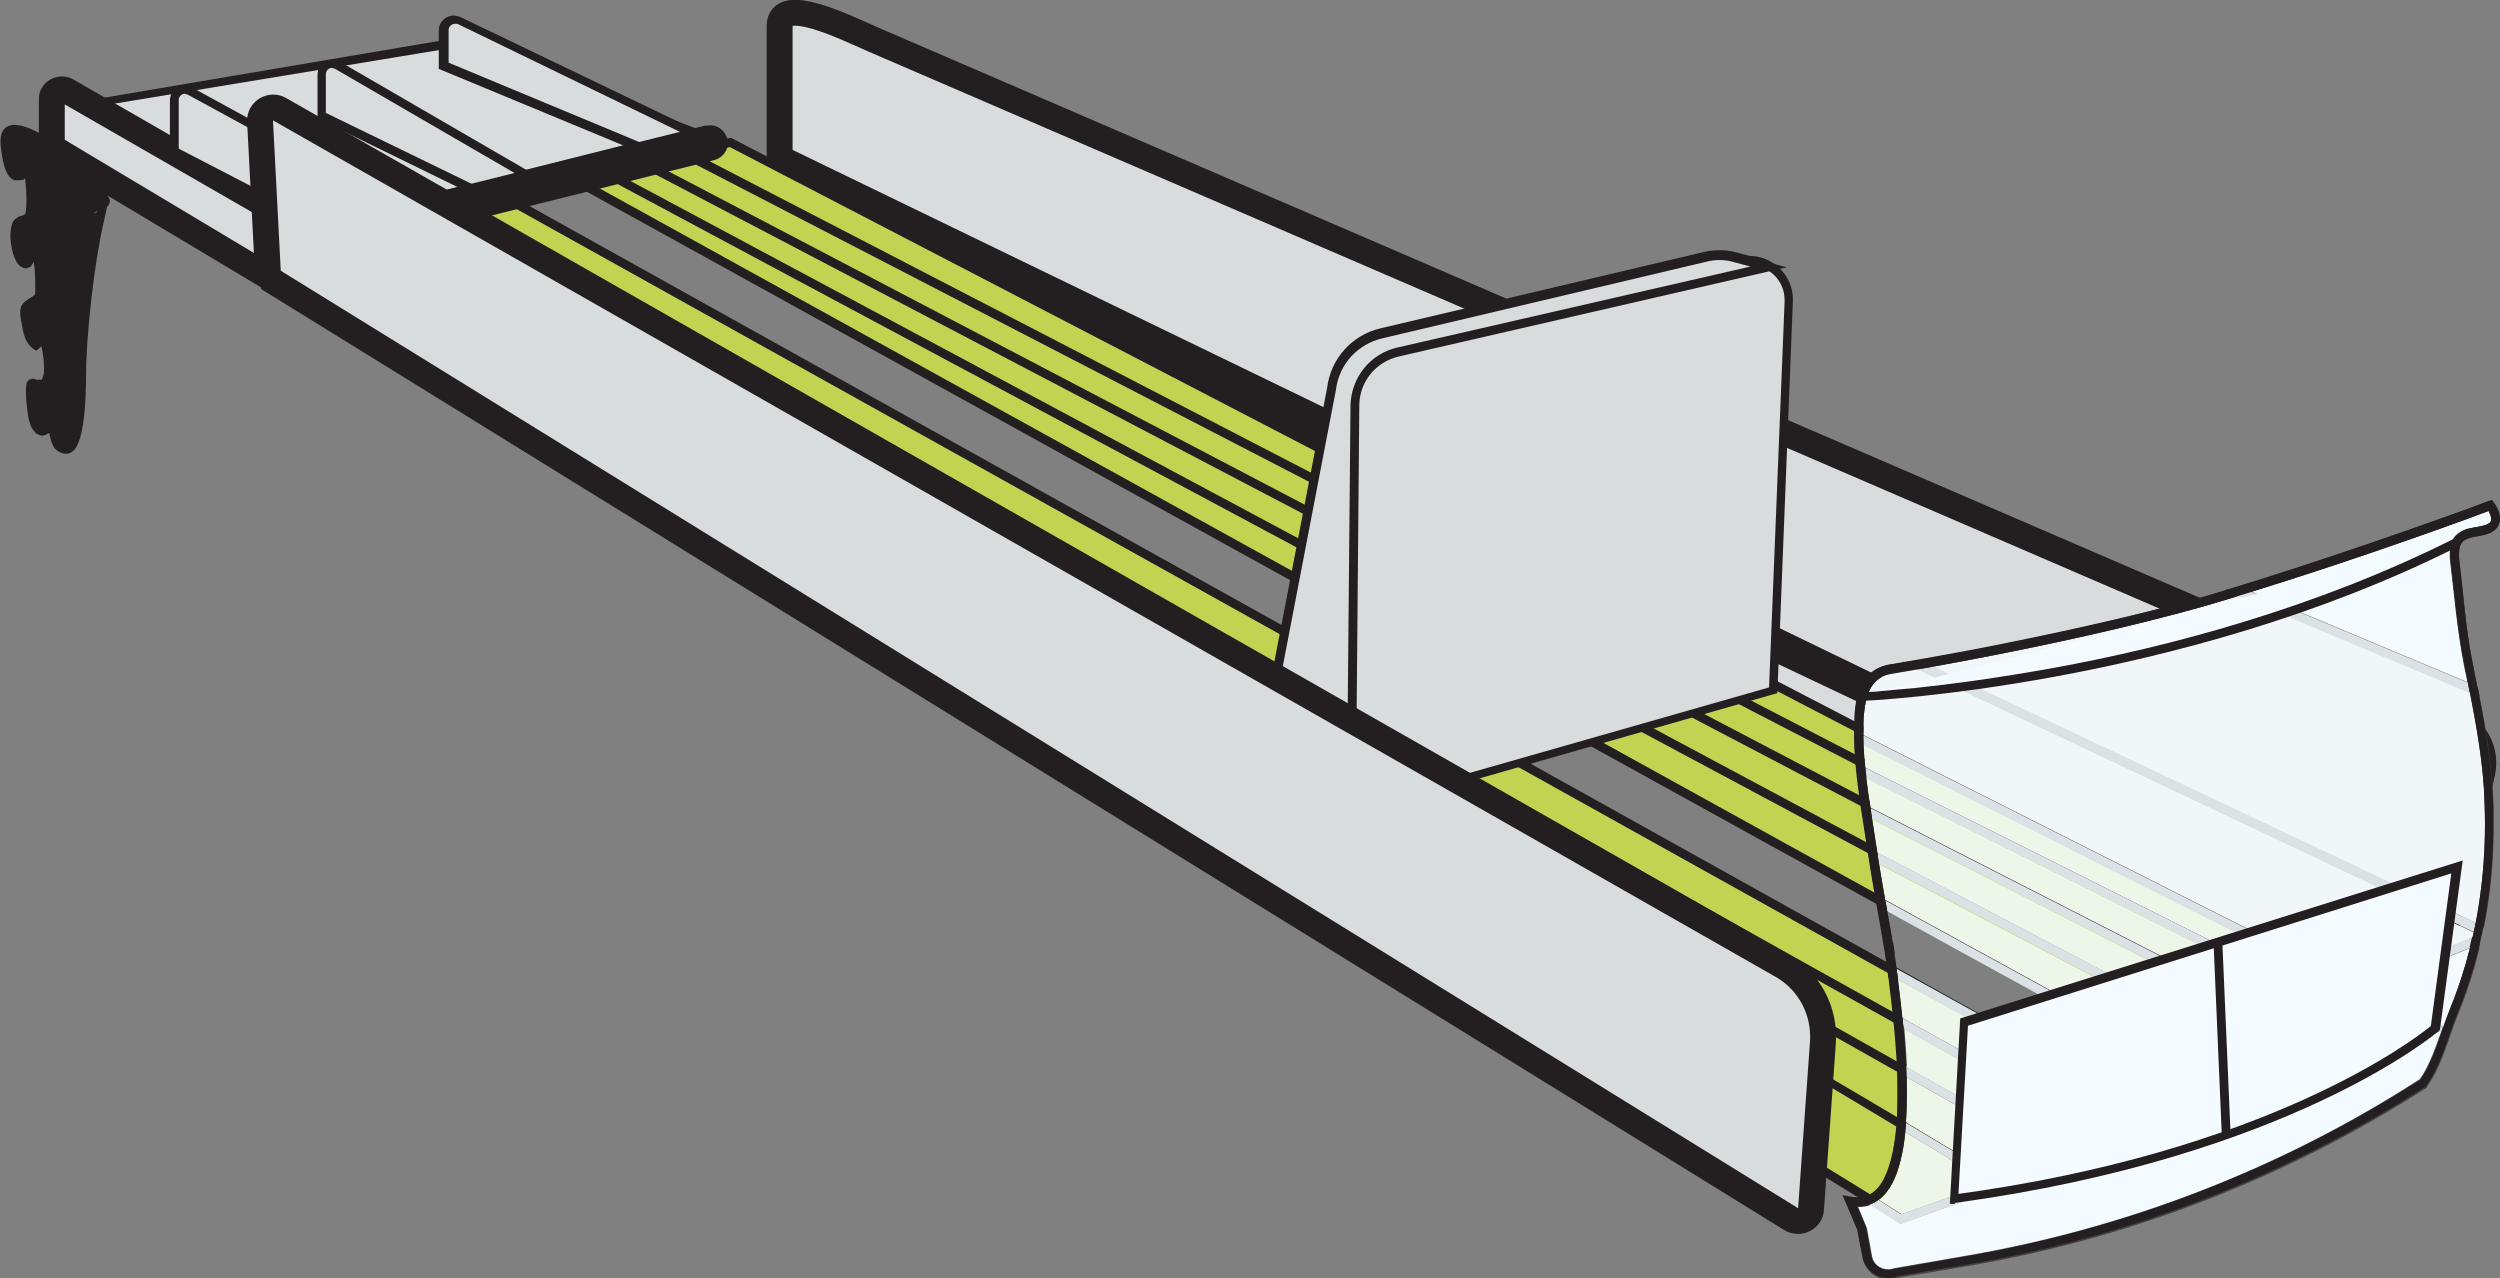 <?xml version="1.0" encoding="UTF-8"?>
<svg xmlns="http://www.w3.org/2000/svg" id="Layer_2" viewBox="0 0 48.26 24.68">
  <rect x="0" y="0" width="48.26" height="24.68" fill="#808080" stroke="none"/>
  <defs>
    <style>.cls-1{fill:#eef6ea;}.cls-1,.cls-2,.cls-3,.cls-4,.cls-5,.cls-6,.cls-7,.cls-8,.cls-9,.cls-10,.cls-11{stroke-width:0px;}.cls-2{fill:#434345;}.cls-3{fill:#c2d251;}.cls-4{fill:#353435;}.cls-5{fill:#f1f6f8;}.cls-6{fill:#f4fbfe;}.cls-7{fill:#dbe2e6;}.cls-8{fill:#40413e;}.cls-9{fill:#414143;}.cls-12{fill:none;stroke:#231f20;stroke-miterlimit:10;stroke-width:.5px;}.cls-10{fill:#d9dcdc;}.cls-11{fill:#231f20;}</style>
  </defs>
  <g id="Layer_1-2">
    <path class="cls-11" d="M1.17,2.88c-.23-.08-1.11-.74-1.08-.13,0,.13.06.6.21.65.21.07.03-.28.23-.23.04.27.08.62.04.89-.03.22-.12.13-.24.23-.12.11-.04.7.11.78.17.1.08-.21.23-.21.09.18.08.52.09.73,0,.18-.04.19-.18.28-.13.08-.13.12-.1.28.03.18.04.42.21.53.06-.05.06-.15.15-.14.06.15.17.79,0,.9-.15.09-.25-.12-.26.12-.01.29.07.99.32.77.05-.04.04-.11.07-.15.07.15.04.54.3.54.29,0,.29-1.22.29-1.39.01-.84.16-2.23.36-3.06.1-.44-.39.14-.06-.19.17-.16.23-.11.04-.32-.22-.25-.17-.77-.47-.85-.11-.03-.24-.11-.27-.02"></path>
    <path class="cls-11" d="M1.17,2.88l.03-.08c-.06-.02-.23-.12-.4-.21-.17-.09-.36-.18-.52-.18-.07,0-.14.02-.2.08-.05.06-.07.14-.07.23v.03c0,.07.02.22.05.37.02.07.04.15.07.21.03.06.07.12.15.15h.08s.09-.01.09-.01c.05-.03.06-.08.06-.11,0-.05,0-.09.01-.11h0s-.02-.02-.02-.02v.02s.02-.01.02-.01h-.02s.01.01.01.01v-.02s-.01.03-.01.03h.01s-.01-.03-.01-.03v.03h.01s.02-.08.02-.08h-.08c.03.21.06.45.06.66,0,.08,0,.15-.01.22,0,.05-.02.07-.02.08,0,0,0,0-.04.02-.03,0-.09.02-.15.07-.04.04-.06.09-.07.14-.01.05-.02.11-.02.17,0,.11.02.24.05.35.02.06.04.11.06.15.02.04.05.08.1.11.03.02.06.03.1.03l.08-.03s.05-.07.06-.1c.01-.04.02-.08.03-.1h0s0-.01,0-.01h0s0,0,0,0h0s0-.01,0-.01h0s0-.06,0-.06v.07s0,0,0,0v-.07.07s0-.09,0-.09l-.08.04c.04.07.06.2.07.32.01.13.01.26.01.37v.02c0,.07,0,.09-.02.1-.01.01-.05.04-.12.08-.05.03-.08.06-.11.1-.03.04-.04.09-.04.14,0,.04,0,.08.01.13.02.09.03.2.06.3.03.11.09.22.19.29l.05.03.05-.04c.05-.04.07-.09.09-.11v-.02s0,0,0,0h0s0,0,0,0h0s0,0,0,0h0s0,0,0,0h0s0,0,0,0h0s0,0,0,0v-.03.03s0,0,0,0v-.03.03s0-.09,0-.09l-.08.03c.03.07.09.35.09.56,0,.07,0,.13-.02.17-.01.04-.03.06-.03.06h-.04s-.05,0-.05,0c-.02,0-.04-.02-.08-.02l-.07.02s-.05.05-.05.08c0,.03-.01.06-.01.1v.06c0,.14.02.33.05.5.02.08.04.16.08.22l.07.08s.07.04.11.04c.06,0,.1-.03.15-.06.04-.04.06-.09.07-.11l.02-.04-.06-.06-.08.04s.04.19.07.31c.02.06.04.13.09.18.05.05.12.09.21.09.07,0,.12-.04.16-.08.06-.08.1-.19.13-.32.09-.39.09-.96.09-1.07,0-.83.16-2.23.35-3.04.05-.22.06-.29.08-.32.01-.03-.33.34-.16.17.04-.04.08-.07.11-.09l.05-.04s.03-.05.03-.08c0-.05-.02-.08-.04-.11-.02-.03-.05-.07-.09-.11-.24-.28-.21-.79-.52-.87-.03,0-.07-.02-.1-.04-.04-.01-.08-.03-.13-.03l-.08.02-.06.08.08.02.03-.08-.03.08.08.03h-.03s.02.02.02.02v-.02s-.02-.01-.02-.01l.02.03-.02-.03v.03s.02,0,.02,0l-.02-.03v.03s0-.01,0-.01h0s0,.01,0,.01h0s0,0,0,0c0,0,.04,0,.07.02.04.01.08.03.12.04.31.08.24.59.43.82.04.05.07.08.08.1v.02s.04,0,.04,0h-.03,0s.03,0,.03,0h-.03.04l-.03-.02v.02s.03,0,.03,0l-.03-.02s.35-.37.27-.3c-.17.16-.23.19-.28.27-.05.08-.05.15-.1.37-.2.83-.35,2.23-.36,3.08,0,.09,0,.43-.04.75-.02.16-.05.31-.08.42-.02.05-.04.09-.06.11l-.03.02s-.06-.01-.08-.03c-.03-.03-.06-.11-.07-.2-.02-.09-.03-.18-.06-.26l-.05-.11-.09.09s-.05.08-.05.11v.04s-.05.02-.05.02h0s-.08-.13-.1-.26c-.03-.13-.04-.29-.04-.4v-.06s0-.05,0-.05h0s-.01-.02-.01-.02h.01s0,0,0,0h-.01s.01,0,.01,0l-.04-.03v.05l.04-.02-.04-.03v.05-.02.02s0,0,0,0v-.02.02s.05.02.12.03c.04,0,.09-.01.13-.04.06-.04.09-.1.11-.17.02-.07.02-.14.02-.21,0-.24-.05-.51-.1-.62l-.02-.05h-.05s-.01,0-.01,0c-.04,0-.07.01-.1.03-.04.03-.06.06-.07.09l-.03.04.05.07.05-.07c-.06-.04-.1-.11-.12-.19-.03-.09-.04-.19-.05-.28,0-.05-.01-.08-.01-.1v-.04s.04-.03.08-.05c.06-.04.12-.06.16-.12.05-.05.06-.13.06-.21v-.02c0-.1,0-.24-.01-.38-.01-.14-.03-.28-.08-.39l-.02-.04h-.05s-.01,0-.01,0c-.06,0-.11.04-.14.07-.04.06-.04.11-.05.15v.02s0,0,0,0h.02s-.01,0-.01,0h0s.02.02.02.02v-.02s0,.03,0,.03v-.04h-.02s.02.04.02.04v-.04.02-.02s0,0,0,0v.02-.02s-.01,0-.01,0c0,0-.05-.07-.08-.16-.03-.09-.04-.21-.04-.31,0-.05,0-.1.01-.13v-.04s.02-.01.02-.01c.04-.03.07-.03.13-.05.03-.01.07-.04.09-.08.02-.04.04-.09.04-.15.01-.08.01-.16.01-.24,0-.23-.03-.47-.06-.67v-.06s-.06-.02-.06-.02h-.06s-.09.02-.09.02c-.05.03-.06.08-.06.11,0,.05,0,.09-.01.11h0s.02.02.02.02v-.02s-.02,0-.02,0h.02s-.01,0-.01,0l.02.03v-.03s-.02,0-.02,0l.02.03v-.03s0,.01,0,.01H.35s0-.01,0-.01h0s0,0,0,0h-.02s-.03-.02-.05-.07c-.07-.13-.1-.42-.11-.51v-.02c0-.07.02-.1.03-.12.01-.01.03-.02.07-.02.1,0,.28.07.45.16.17.09.32.18.42.22l.08.03.03-.08-.08-.03Z"></path>
    <path class="cls-10" d="M15.05,3.05V.5c0-.6,1.25.02,1.8.26l30.57,13.19c.38.15.58.55.5.95l-.58,2.65c-.12.52-.68.8-1.17.58L15.05,3.05Z"></path>
    <path class="cls-12" d="M15.05,3.05V.5c0-.6,1.25.02,1.8.26l30.57,13.19c.38.15.58.55.5.95l-.58,2.65c-.12.52-.68.8-1.17.58L15.05,3.05Z"></path>
    <polygon class="cls-10" points="14.61 3.56 24.64 7.95 46.32 18.23 44.45 19.25 14.61 3.56"></polygon>
    <polygon class="cls-12" points="14.61 3.56 24.64 7.95 46.32 18.23 44.45 19.25 14.61 3.56"></polygon>
    <polygon class="cls-10" points="13.38 2.55 8.83 .82 1.92 1.98 5.27 4.59 13.38 2.55"></polygon>
    <polygon class="cls-11" points="13.38 2.55 13.41 2.47 8.83 .73 1.69 1.94 5.26 4.68 13.66 2.57 13.41 2.47 13.38 2.55 13.36 2.47 5.29 4.5 2.15 2.01 8.82 .91 13.35 2.63 13.38 2.55 13.36 2.47 13.38 2.55"></polygon>
    <path class="cls-10" d="M6.31,4.64L1.29,1.75c-.13-.07-.29.02-.29.16v.93l4.63,2.77.68-.98Z"></path>
    <path class="cls-12" d="M6.31,4.64L1.29,1.75c-.13-.07-.29.02-.29.16v.93l4.63,2.77.68-.98Z"></path>
    <polygon class="cls-3" points="40.03 20.68 9.81 3.85 6.21 4.76 36.7 23.53 47.01 19.85 14.1 2.75 10.95 3.39 41.44 20.23 40.03 20.68"></polygon>
    <polygon class="cls-11" points="40.03 20.68 40.08 20.61 9.83 3.76 6 4.73 36.69 23.62 47.23 19.86 14.11 2.66 10.71 3.36 41.22 20.21 40.01 20.6 40.03 20.68 40.08 20.61 40.03 20.68 40.06 20.76 41.65 20.25 11.2 3.43 14.09 2.84 46.8 19.83 36.71 23.43 6.42 4.79 9.8 3.94 40.03 20.78 40.06 20.76 40.03 20.68"></polygon>
    <path class="cls-10" d="M13.72,2.75L8.86.4c-.14-.07-.3.03-.3.18v.68l4.02,1.67,1.14-.19Z"></path>
    <path class="cls-11" d="M13.72,2.75l.04-.08L8.89.33s-.08-.03-.13-.03c-.15,0-.29.12-.29.29v.74l4.1,1.7,1.43-.24-.24-.12-.04.08v-.08s-1.12.18-1.12.18l-3.94-1.64v-.63c0-.07.06-.12.12-.12h.05s4.86,2.36,4.86,2.36l.04-.08v-.08s0,.08,0,.08Z"></path>
    <path class="cls-10" d="M10.19,3.39l-3.67-2.13c-.14-.08-.31.02-.31.18v.8l3,1.46.99-.3Z"></path>
    <path class="cls-11" d="M10.19,3.39l.04-.07-3.67-2.13s-.1-.04-.14-.04c-.15,0-.29.12-.29.29v.85l3.07,1.5,1.2-.37-.17-.1-.04.07-.03-.08-.95.29-2.92-1.42v-.75c0-.07.06-.12.12-.12l.06.02,3.67,2.13.04-.07-.03-.08.03.08Z"></path>
    <path class="cls-10" d="M7.65,3.94L3.67,1.77c-.14-.08-.3.02-.3.18v.99l2.88,1.49,1.4-.49Z"></path>
    <path class="cls-11" d="M7.65,3.94l.04-.07L3.71,1.69s-.09-.04-.14-.04c-.15,0-.29.12-.29.29v1.04l2.96,1.53,1.62-.57-.17-.09-.04.07-.03-.08-1.37.48-2.8-1.45v-.94c0-.07.06-.12.12-.12l.06.02,3.98,2.17.04-.08-.03-.08.03.08Z"></path>
    <path class="cls-11" d="M37.85,22.35s-.01-.04-.02-.05l-.02-.02s-.04-.03-.09-.06c-1.5-.92-30.79-18.1-30.79-18.1l-.09.15s.35.21.96.57c2.15,1.28,15.96,9.25,20.79,12.12,2.41,1.44,4.69,2.8,6.37,3.8.84.5,1.52.91,2,1.2.24.14.43.26.55.33.06.04.11.07.14.09l.04.02h0s.02-.03.02-.03l-.03.03h0s.02-.03.02-.03l-.03.03.05-.06-.06.06h0s.05-.06.05-.06l-.06.06.06-.06-.07.05h0s.06-.05.06-.05l-.07.05.07-.05h-.08s.01.04.02.05l.07-.05h-.08.17Z"></path>
    <rect class="cls-11" x="23.23" y="-4.89" width=".17" height="35.95" transform="translate(.46 26.97) rotate(-60.59)"></rect>
    <rect class="cls-11" x="24.41" y="-5.14" width=".17" height="36.1" transform="translate(1.29 28.02) rotate(-60.85)"></rect>
    <polygon class="cls-11" points="11.56 3.36 44.36 20.91 44.44 20.76 11.64 3.21 11.56 3.36"></polygon>
    <polygon class="cls-11" points="12.2 3.13 45.77 20.72 45.85 20.57 12.28 2.98 12.2 3.13"></polygon>
    <polygon class="cls-11" points="13.13 3.02 45.99 20.02 46.06 19.87 13.21 2.86 13.13 3.02"></polygon>
    <path class="cls-6" d="M48.04,9.86c-.37.14-2.29.85-4.58,1.56l4.18,1.75c-.02-.11-.05-.23-.07-.35-.13-.64-.19-1.39-.27-2.03,0-.04,0-.08,0-.12,0-.13.04-.24.1-.31.06-.08.15-.12.23-.14.16-.05.33-.05.4-.1.05-.03.06-.06.06-.1,0-.05-.03-.11-.05-.15M47.69,18.3l-1.97.8,1.45.73c.04-.12.09-.24.13-.36.16-.38.28-.77.38-1.18M40.04,20.59l1.18-.38-1.18.38ZM47.15,19.89l-1.55.55.25.13-.08.15-.39-.2-1,.36-.02.03h-.03s-7.64,2.71-7.64,2.71l-.59-.38c-.07.03-.15.04-.23.04h-.02l.17.4.1.55c.03.16.17.27.33.27.04,0,.08,0,.11-.02h0s1.38-.24,1.38-.24c3.12-.53,6.11-1.69,8.77-3.41.19-.27.3-.61.43-.96"></path>
    <path class="cls-5" d="M43.21,11.5c-.05.02-.1.03-.15.05-1.99.61-4.52,1.1-5.75,1.32l10.49,4.95c.12-.62.18-1.26.18-1.91,0-.23,0-.45-.02-.68-.04-.62-.15-1.24-.27-1.86l-4.48-1.88Z"></path>
    <path class="cls-7" d="M43.46,11.42c-.08.03-.17.05-.26.08l4.48,1.88c-.01-.07-.03-.14-.04-.2l-4.18-1.75Z"></path>
    <path class="cls-5" d="M37.01,12.92c-.29.05-.45.08-.45.08h0c-.22.03-.34.12-.43.25-.09.14-.13.33-.15.55,0,.12-.01.24-.01.36v.03l9.54,4.81,2.22-.9s.01-.07.02-.1l-10.74-5.08Z"></path>
    <path class="cls-7" d="M37.31,12.86c-.11.02-.21.04-.29.05l10.74,5.08c.01-.06.02-.12.04-.17l-10.49-4.96ZM47.74,18.09l-2.22.9.2.1,1.97-.8c.02-.07.03-.14.05-.2"></path>
    <path class="cls-1" d="M35.98,14.38c0,.15.02.29.03.44l10.06,5.04-.08.15-9.96-4.99c.02.19.05.38.08.57l9.28,4.74,1.41-.5-10.82-5.45ZM36.14,15.81c.04.22.07.44.1.65l8.1,4.25.82-.29-9.03-4.61ZM36.27,16.67c.04.23.08.47.12.7l5.26,2.88-1.59.52h-.04s-3.39-1.86-3.39-1.86c0,0,0,0,0,0,.02.15.05.42.09.74l3.58,1.99-.08.15-3.47-1.93c.02.23.04.48.05.74l2.22,1.25-.08.15-2.13-1.2c0,.1,0,.21,0,.31,0,.19,0,.37-.02.55.47.28.79.48.93.56.05.03.07.05.09.06l.02.02s.02.01.02.05h-.17.08,0s-.06.06-.06.06l.06-.05-.02.03-.03.04h0s-.04-.03-.04-.03c-.03-.02-.08-.05-.14-.09-.13-.08-.31-.19-.55-.33-.06-.04-.13-.08-.2-.12-.01.14-.03.28-.06.4-.07.35-.18.64-.37.83-.02.02-.05.05-.08.07l.44.28,7.41-2.64-7.85-4.12Z"></path>
    <path class="cls-7" d="M35.97,14.19c0,.06,0,.13,0,.19l10.82,5.45-1.41.5.21.11,1.55-.55s.01-.04.02-.06l-1.46-.73-.2-.1-9.54-4.81ZM36.39,17.37c.01.07.03.14.04.22l1.27.7.2.11,3.32,1.82-1.18.38-3.43-1.9c.01.07.02.14.03.21l3.38,1.88h.04s1.59-.53,1.59-.53l-5.26-2.88ZM45.16,20.42l-.82.29.09.05-.07.12,1-.36-.21-.11ZM44.12,20.79l-7.42,2.65-.44-.28c-.05.04-.11.07-.17.09l.59.38,7.64-2.73-.21-.11Z"></path>
    <path class="cls-7" d="M36.79,21.66c0,.06-.01.13-.02.19.07.04.14.08.2.12.24.14.43.26.55.33.06.04.11.07.14.09l.03.02h0s.02-.03.02-.03l.02-.03-.06.05.06-.06h0s-.09,0-.09,0h.17s-.01-.04-.02-.05l-.02-.02s-.04-.03-.09-.06c-.14-.09-.47-.28-.93-.56"></path>
    <path class="cls-7" d="M36.8,20.59c0,.07,0,.13,0,.2l2.13,1.2.08-.15-2.22-1.25Z"></path>
    <path class="cls-7" d="M36.73,19.65c0,.07.01.14.02.21l3.47,1.93.08-.15-3.58-1.99Z"></path>
    <path class="cls-7" d="M36.24,16.46s0,.05.01.07c0,.05.01.09.02.14l7.85,4.12.21.11h.03s.01-.02.01-.02l.07-.12-.09-.05-8.1-4.25Z"></path>
    <path class="cls-7" d="M36.11,15.6c.01.07.02.14.03.21l9.03,4.61.21.11.39.2.08-.15-.25-.13-.21-.11-9.28-4.74Z"></path>
    <path class="cls-7" d="M36.01,14.82c0,.07.01.14.02.2l9.96,4.99.08-.15-10.06-5.04Z"></path>
    <path class="cls-2" d="M48.1,9.66l-.06.02s-.14.05-.4.15c-.75.27-2.47.89-4.43,1.49l.25.1c2.29-.71,4.21-1.42,4.58-1.56.02.04.05.1.05.15,0,.04,0,.07-.06.1-.07.05-.24.06-.41.1-.08.02-.16.07-.23.14-.06.08-.1.18-.1.31,0,.04,0,.08,0,.12.08.65.14,1.39.27,2.04.02.12.05.23.07.35l.19.08c-.03-.15-.06-.31-.09-.46-.13-.63-.18-1.37-.26-2.02,0-.04,0-.07,0-.1,0-.11.02-.16.06-.2.05-.06.14-.09.25-.11.11-.02.23-.03.34-.1.1-.06.14-.16.14-.25,0-.17-.12-.3-.12-.31l-.04-.05ZM47.83,18.24l-.15.06c-.1.4-.23.8-.38,1.18-.05.12-.09.24-.13.36l.06.03-.08.03c-.12.35-.23.68-.42.96-2.67,1.72-5.65,2.87-8.77,3.41l-1.38.24h0s-.08.02-.11.02c-.15,0-.3-.11-.33-.27l-.1-.55-.17-.41s.01,0,.01,0h0c.08,0,.16-.01.23-.04l-.21-.13s-.02,0-.03,0c-.04,0-.09,0-.13-.01l-.16-.03.06.15.08-.03-.08.03.22.52.1.53c.05.25.26.41.5.41.05,0,.11,0,.16-.03l1.37-.23c3.15-.54,6.16-1.71,8.85-3.44h.01s0-.02,0-.02c.3-.42.42-.96.61-1.42.17-.42.31-.85.41-1.28l-.04-.02ZM35.7,23.27l.02-.08-.02.08Z"></path>
    <path class="cls-9" d="M42.96,11.4c-1.35.41-2.95.76-4.21,1.02-.64.13-1.19.23-1.59.3-.04,0-.08.01-.12.02l.27.13c1.23-.22,3.76-.71,5.75-1.32.05-.01.1-.03.15-.05l-.25-.1ZM47.68,13.38c.12.62.23,1.24.27,1.86.01.23.02.45.02.68,0,.64-.06,1.28-.18,1.91l.16.08c.13-.65.19-1.31.19-1.98,0-.23,0-.46-.02-.69-.04-.59-.13-1.18-.25-1.77l-.19-.08Z"></path>
    <path class="cls-11" d="M43.21,11.32c-.07.02-.14.04-.21.06-.02,0-.03,0-.05.01l.25.1c.09-.03.17-.05.26-.08l-.25-.1ZM47.64,13.18c.01.07.03.14.04.2l.19.08c-.01-.07-.03-.14-.04-.2l-.19-.08ZM47.88,18.22l-.05.02.04.02s0-.03,0-.04"></path>
    <path class="cls-9" d="M36.74,12.79c-.13.02-.2.03-.21.03-.26.03-.44.16-.55.33-.11.18-.15.39-.17.62,0,.11-.01.21-.01.32l.17.09v-.03c0-.12,0-.24.01-.36.02-.22.06-.41.15-.55.09-.14.21-.23.43-.26h0s.17-.03.45-.08l-.27-.13ZM47.76,17.99s-.01.07-.02.1l.13-.05-.1-.05Z"></path>
    <path class="cls-11" d="M37.04,12.74c-.12.02-.21.04-.29.05l.27.13c.09-.01.18-.03.29-.05l-.27-.13ZM47.79,17.82c-.01.06-.02.12-.04.17l.1.05-.13.05c-.02.07-.03.14-.05.2l.14-.06.05-.02c.02-.11.05-.21.07-.32l-.16-.08Z"></path>
    <path class="cls-8" d="M35.8,14.29c0,.14.01.29.02.44l.18.09c-.01-.15-.02-.3-.03-.44l-.17-.09ZM36.61,21.75c-.03.29-.07.56-.14.78-.06.19-.14.34-.24.44-.04.04-.07.07-.12.09l.16.1s.05-.05.08-.07c.19-.19.3-.48.37-.83.03-.13.04-.26.06-.4-.05-.03-.11-.06-.16-.1"></path>
    <path class="cls-11" d="M35.8,14.1s0,.04,0,.05c0,.05,0,.09,0,.14l.17.09c0-.07,0-.13,0-.19l-.17-.09ZM47.17,19.83s-.01.04-.02.06l.08-.03-.06-.03ZM36.11,23.05c-.07.04-.14.06-.22.06l.21.13c.06-.02.12-.05.17-.09l-.16-.1Z"></path>
    <path class="cls-8" d="M36.63,20.7c0,.14,0,.27,0,.41,0,.15,0,.31-.01.45.06.03.11.07.17.1.01-.18.02-.37.02-.55,0-.1,0-.21,0-.31l-.17-.1Z"></path>
    <path class="cls-11" d="M36.63,21.56c0,.07,0,.13-.01.19.06.03.11.07.16.1,0-.06.01-.13.02-.19-.05-.03-.11-.07-.16-.1"></path>
    <path class="cls-8" d="M35.85,14.94c.02.19.05.38.07.57l.19.1c-.03-.19-.06-.38-.08-.57l-.18-.09ZM35.95,15.71c.03.22.07.44.1.65l.19.1c-.03-.21-.07-.43-.1-.65l-.19-.1Z"></path>
    <path class="cls-2" d="M36.38,18.32c.01.09.03.18.04.27l.19.1c-.01-.09-.02-.18-.04-.26l-.19-.11Z"></path>
    <path class="cls-4" d="M36.24,17.48c.04.21.07.42.11.62l.19.11c-.03-.21-.07-.42-.11-.63l-.19-.11Z"></path>
    <path class="cls-11" d="M36.35,18.1c.01.07.02.15.04.22l.19.11c-.01-.07-.02-.14-.03-.22l-.19-.11Z"></path>
    <path class="cls-8" d="M36.08,16.57c.04.23.07.46.12.69l.19.1c-.04-.23-.08-.47-.12-.7l-.19-.1ZM36.45,18.8s.01.09.02.13c.02.13.04.35.07.62l.18.1c-.03-.32-.07-.59-.09-.74,0,0,0,0,0,0l-.19-.1Z"></path>
    <path class="cls-11" d="M36.2,17.26c.01.07.02.14.04.22l.19.11c-.01-.07-.02-.14-.04-.22l-.19-.11ZM36.42,18.58c0,.07.02.14.03.21l.18.1c0-.07-.02-.14-.03-.21l-.19-.1Z"></path>
    <path class="cls-8" d="M36.57,19.75c.02.23.04.48.06.74l.18.1c-.01-.26-.03-.51-.05-.74l-.18-.1Z"></path>
    <path class="cls-11" d="M36.62,20.49c0,.07,0,.13,0,.2l.17.1c0-.07,0-.13,0-.2l-.18-.1Z"></path>
    <path class="cls-11" d="M36.54,19.54c0,.07.01.14.02.21l.18.1c0-.07-.01-.14-.02-.21l-.18-.1Z"></path>
    <path class="cls-11" d="M36.05,16.36c0,.07.02.13.03.2,0,0,0,.01,0,.02l.19.1s-.01-.09-.02-.14c0-.02,0-.05-.01-.07l-.19-.1Z"></path>
    <path class="cls-11" d="M35.92,15.5c0,.07.02.14.03.21l.19.1c-.01-.07-.02-.14-.03-.21l-.19-.1Z"></path>
    <path class="cls-11" d="M35.83,14.73c0,.07.01.13.02.2l.18.09c0-.07-.02-.14-.02-.2l-.18-.09Z"></path>
    <path class="cls-6" d="M35.96,13.44s6.09-.27,11.47-2.98"></path>
    <path class="cls-11" d="M35.96,13.53s6.1-.26,11.51-2.99l-.08-.15c-2.68,1.35-5.54,2.1-7.73,2.5-1.1.2-2.02.32-2.68.39-.33.03-.58.05-.76.07-.18.01-.27.02-.27.02v.17Z"></path>
    <path class="cls-6" d="M37.72,23.15l.19-3.41,9.52-3-.42,3.11s-2.81,2.43-9.29,3.3"></path>
    <path class="cls-11" d="M37.72,23.15h.08s.19-3.35.19-3.35l9.33-2.94-.4,2.98h.09s-.06-.05-.06-.05l-.03.02c-.32.26-3.15,2.44-9.21,3.25v.08s.1,0,.1,0h-.08s.01.08.01.08c6.5-.88,9.33-3.31,9.34-3.32l.02-.02.44-3.27-9.7,3.05-.2,3.58h.1s-.01-.1-.01-.1Z"></path>
    <polygon class="cls-11" points="42.73 18.19 42.89 21.92 43.06 21.91 42.9 18.19 42.73 18.19"></polygon>
    <path class="cls-10" d="M26.08,15.65l8.15-2.33.3-7.51c.02-.5-.44-.88-.92-.76l-6.95,1.61c-.34.08-.58.38-.58.73v8.25Z"></path>
    <path class="cls-11" d="M26.08,15.65l.02.08,8.21-2.35.3-7.57v-.03c0-.47-.39-.84-.84-.84-.06,0-.13,0-.19.02l-6.95,1.61c-.38.09-.65.43-.65.82v8.37l.11-.03-.02-.08h.09V7.4c0-.31.21-.58.52-.65l6.95-1.61c.05-.01.1-.02.15-.02.36,0,.67.29.67.67v.03l-.3,7.45-8.09,2.31.02.08h.09-.09Z"></path>
    <path class="cls-10" d="M34.13,5.12l-.64-.17c-.18-.05-.38-.05-.56-.01l-6.26,1.48c-.51.12-.89.54-.96,1.06l-1.25,6.49,1.63,1.68.07-7.85c0-.5.35-.93.83-1.04l7.15-1.65Z"></path>
    <path class="cls-11" d="M34.13,5.12l.02-.08-.64-.17c-.11-.03-.21-.04-.32-.04-.09,0-.19.01-.28.03l-6.27,1.48c-.54.13-.95.58-1.02,1.14h.08s-.08,0-.08,0l-1.26,6.54,1.81,1.87.07-8.06c0-.46.32-.85.77-.95l7.48-1.72-.33-.09-.02.08-.02-.08-7.15,1.64c-.52.12-.89.58-.9,1.12l-.07,7.64-1.45-1.5,1.24-6.45h0c.06-.49.42-.88.9-.99l6.26-1.48c.08-.02.16-.03.24-.03.09,0,.19.01.28.04l.64.17.02-.08-.02-.08.02.08Z"></path>
    <path class="cls-11" d="M35.71,23.19l-.02.08c.06.01.11.02.17.02.19,0,.36-.07.49-.2.19-.19.3-.49.37-.83.07-.35.09-.75.09-1.15,0-.91-.13-1.84-.17-2.2-.1-.8-.27-1.59-.39-2.38-.11-.75-.28-1.6-.28-2.37,0-.12,0-.24.01-.36.02-.22.06-.41.15-.55.09-.14.21-.22.43-.25h0s3.76-.61,6.5-1.45c2.73-.83,5.05-1.71,5.05-1.71l-.03-.08-.07.05h0s.08.13.08.2c0,.04,0,.07-.06.1-.07.05-.24.06-.4.1-.08.03-.16.07-.23.14-.06.08-.1.18-.1.31,0,.04,0,.08,0,.12.08.64.14,1.39.27,2.04.16.8.33,1.6.38,2.4.01.23.02.45.02.68,0,1.23-.21,2.44-.67,3.56-.2.48-.31,1-.59,1.39l.07.05-.05-.07c-2.67,1.72-5.66,2.88-8.79,3.42l-1.38.24h0s-.08.02-.11.02c-.16,0-.3-.11-.33-.27l-.1-.55-.23-.54-.08.03-.02.08.02-.08-.08.03.22.52.1.53c.05.25.26.41.5.41.06,0,.11,0,.17-.03l-.03-.08v.08s1.39-.23,1.39-.23c3.15-.54,6.16-1.71,8.85-3.44h.01s0-.02,0-.02c.3-.42.42-.96.61-1.42.47-1.14.68-2.38.68-3.62,0-.23,0-.46-.02-.69-.05-.82-.22-1.63-.38-2.43-.13-.63-.18-1.37-.26-2.02,0-.04,0-.07,0-.1,0-.11.03-.16.06-.2.05-.06.14-.09.25-.11.11-.02.23-.03.34-.1.1-.06.14-.16.14-.25,0-.17-.12-.3-.12-.31l-.04-.05-.06.02s-.14.05-.4.15c-.78.28-2.59.93-4.64,1.56-1.36.42-2.98.77-4.26,1.03-.64.13-1.19.23-1.59.3-.39.07-.63.11-.63.11v.09s0-.09,0-.09c-.26.03-.44.16-.55.33-.11.18-.15.39-.17.63,0,.12-.01.25-.01.37,0,.8.17,1.65.28,2.4.12.8.29,1.58.39,2.37.04.36.17,1.28.17,2.18,0,.53-.04,1.05-.17,1.42-.06.19-.14.34-.24.44-.1.1-.21.15-.36.15-.04,0-.09,0-.13-.01l-.16-.03.06.15.08-.03Z"></path>
    <path class="cls-11" d="M13.63,2.42l-7.92,1.97c-.18.05-.3.23-.25.42.05.18.23.29.41.25l7.92-1.97c.18-.05.3-.23.25-.41-.05-.18-.23-.3-.41-.25"></path>
    <path class="cls-10" d="M5.29,5.44l29.28,18.09c.16.1.38,0,.39-.19l.23-3.22c.04-.6-.26-1.18-.79-1.48L5.4,2.11c-.17-.1-.39.03-.38.23l.15,2.9c0,.08.05.15.12.2"></path>
    <path class="cls-12" d="M5.29,5.44l29.28,18.09c.16.1.38,0,.39-.19l.23-3.22c.04-.6-.26-1.18-.79-1.48L5.4,2.11c-.17-.1-.39.03-.38.23l.15,2.9c0,.08.05.15.12.2Z"></path>
  </g>
</svg>
